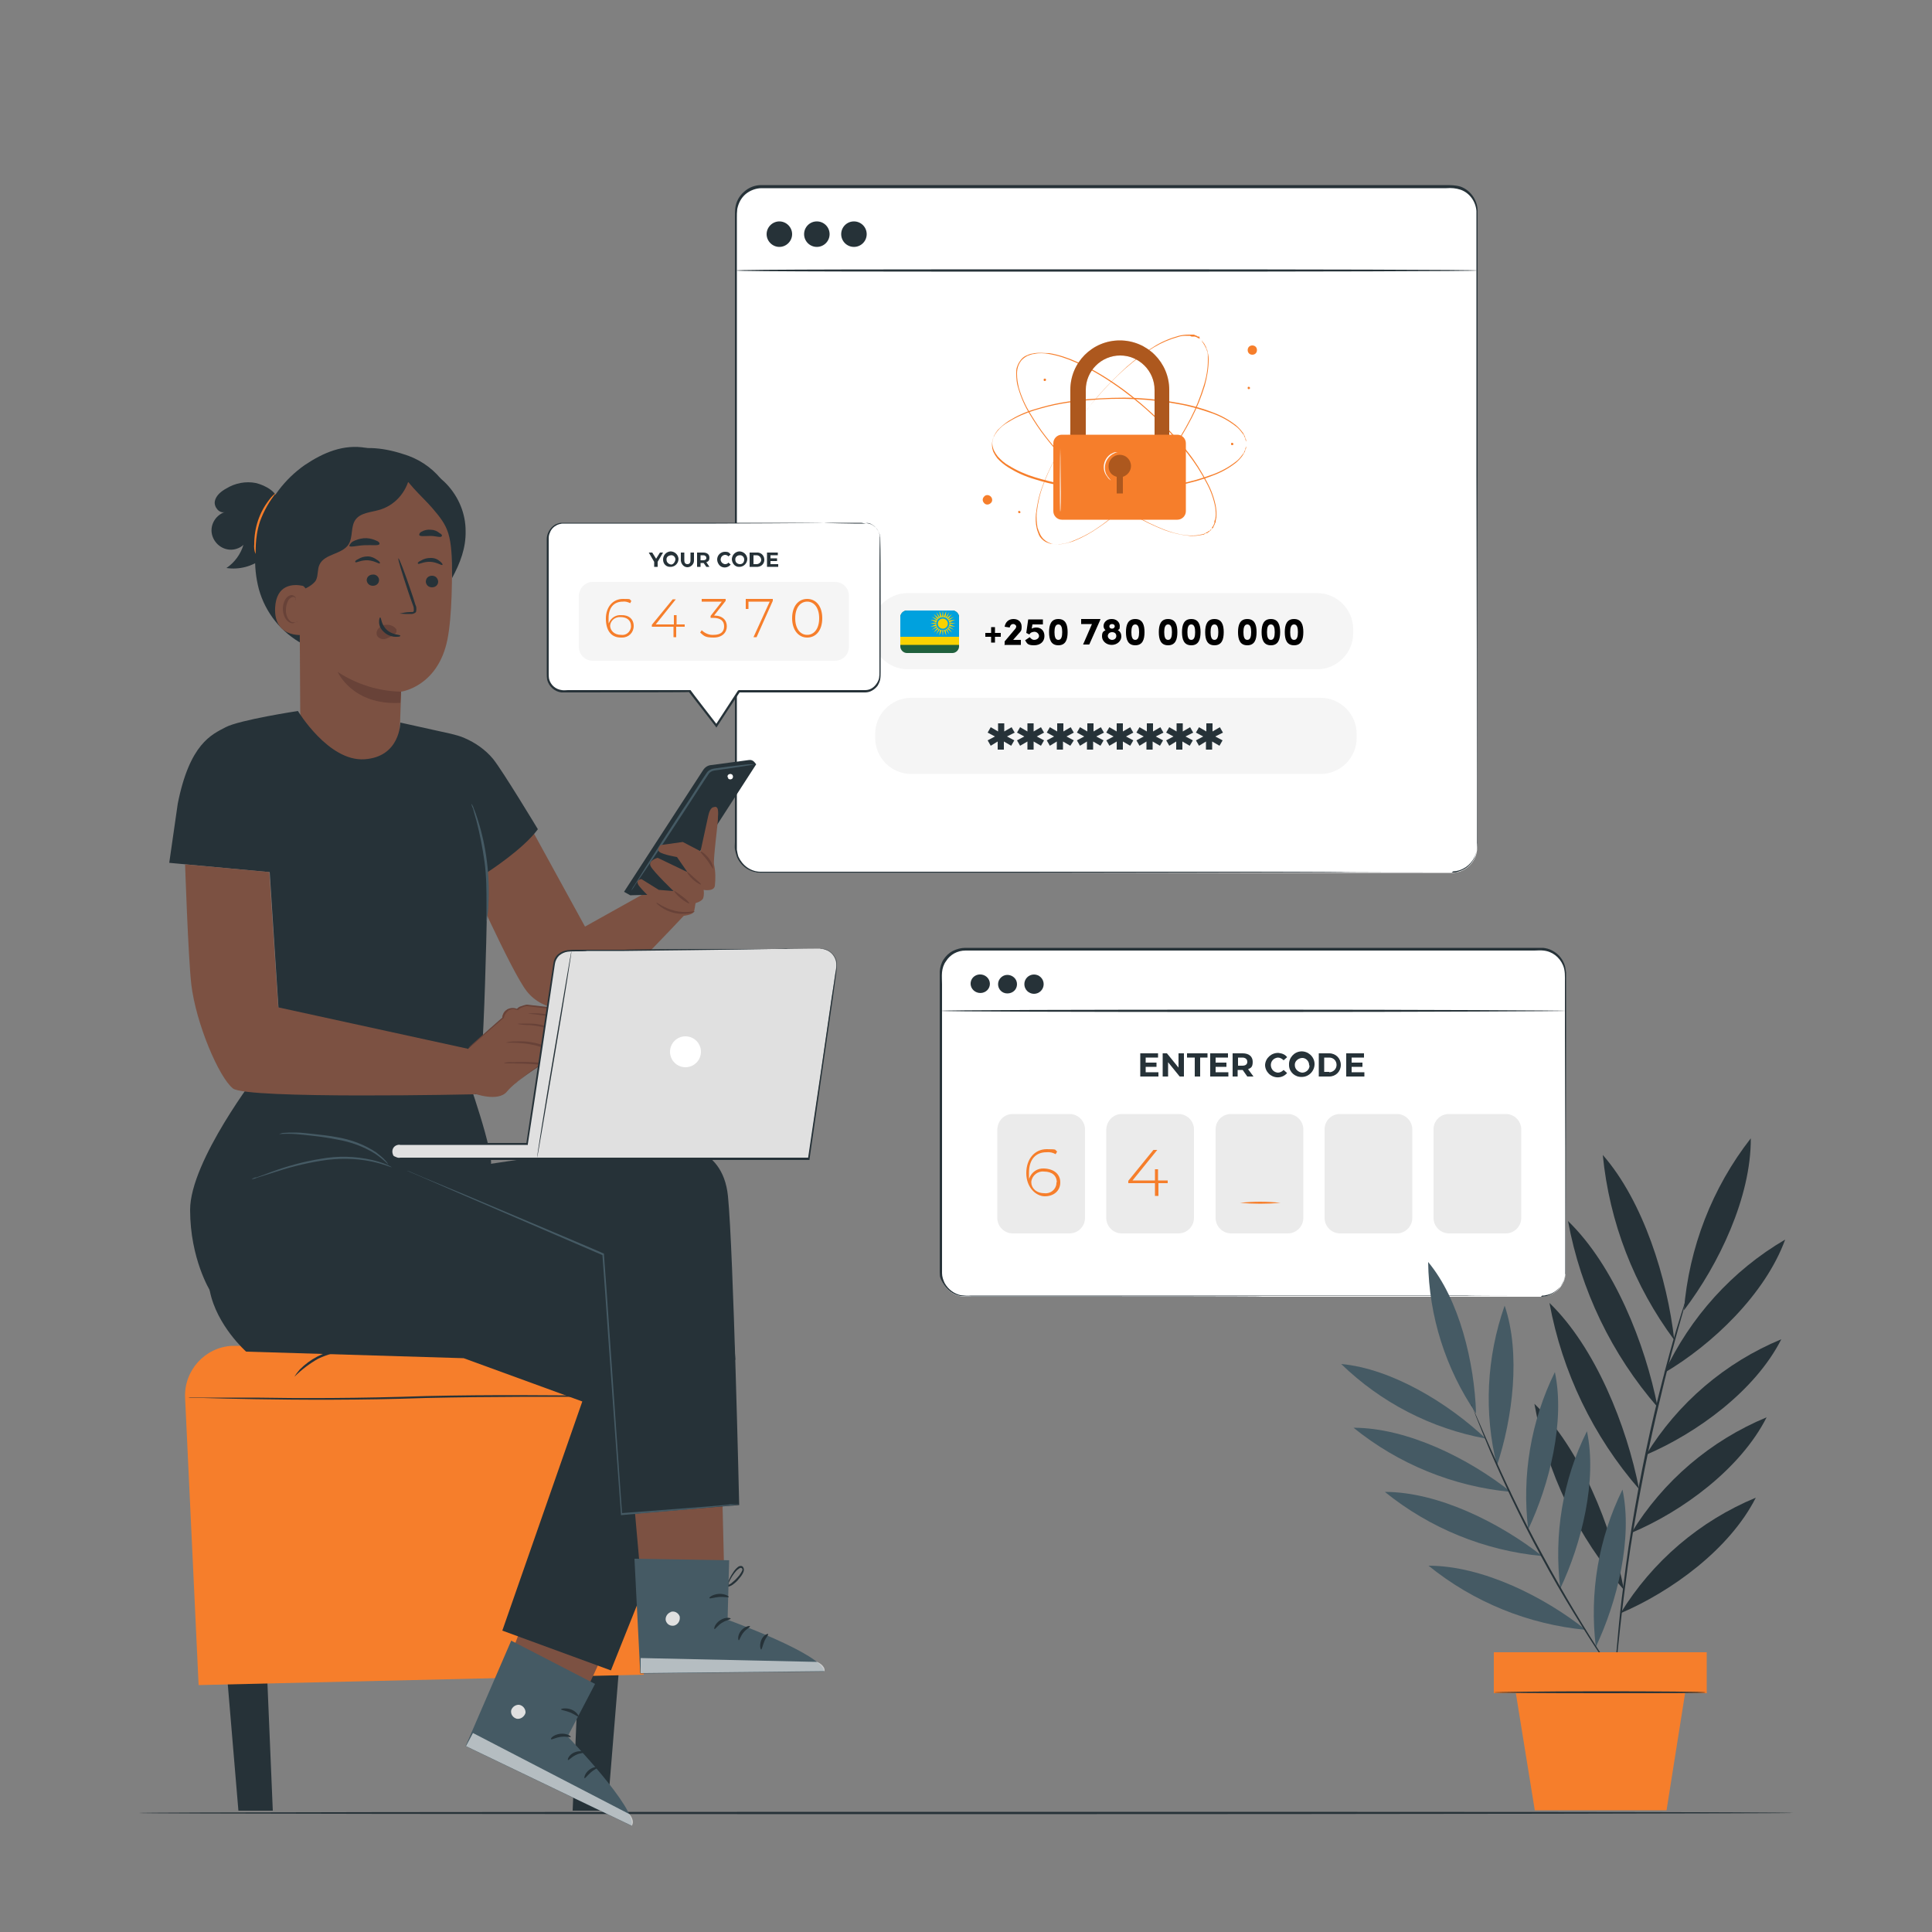 <?xml version="1.0" encoding="UTF-8"?>
<svg id="Layer_1" xmlns="http://www.w3.org/2000/svg" version="1.1" viewBox="0 0 500 500">
  <rect x="0" y="0" width="500" height="500" fill="#808080" stroke="none"/>
  <!-- Generator: Adobe Illustrator 29.1.0, SVG Export Plug-In . SVG Version: 2.1.0 Build 142)  -->
  <defs>
    <style>
      .st0 {
        fill: #e0e0e0;
      }

      .st1 {
        fill: #fad201;
      }

      .st2 {
        fill: #ebebeb;
      }

      .st3 {
        fill: #263238;
      }

      .st4 {
        fill: #7c5142;
      }

      .st5 {
        fill: #fff;
      }

      .st6 {
        fill: #684238;
      }

      .st7 {
        fill: #00a1de;
      }

      .st8 {
        fill: #fafafa;
      }

      .st9 {
        fill: #20603d;
      }

      .st10 {
        opacity: .6;
      }

      .st11 {
        opacity: .3;
      }

      .st12 {
        fill: #f5f5f5;
      }

      .st13 {
        fill: #f67e2b;
      }

      .st14 {
        fill: #455a64;
      }
    </style>
  </defs>
  <g id="freepik--Floor--inject-72">
    <path class="st3" d="M464.1,469.2c0,.1-95.9.3-214.1.3s-214.1-.1-214.1-.3,95.8-.3,214.1-.3,214.1,0,214.1.3Z"/>
  </g>
  <g id="freepik--window-2--inject-72">
    <path class="st5" d="M249.8,245.7h149c3.5,0,6.4,2.9,6.4,6.4v77.1c0,3.5-2.9,6.4-6.4,6.4h-149c-3.5,0-6.4-2.9-6.4-6.4v-77.1c0-3.5,2.8-6.4,6.4-6.4Z"/>
    <path class="st3" d="M398.8,335.6s.4,0,1.2-.1c1.2-.3,2.3-.9,3.2-1.8.6-.6,1.1-1.4,1.5-2.3.2-.5.3-1,.4-1.5v-10c0-12.5,0-30.5-.1-52.8v-12.9c0-1.5.1-3-.5-4.4-.9-2.1-2.8-3.6-5.1-3.8-.7-.1-1.6,0-2.3,0h-147.2c-2.1,0-4,1-5.1,2.8-.6.8-.9,1.8-1,2.8s0,2.1,0,3.1v74.8c0,.9.3,1.8.7,2.6.9,1.6,2.4,2.7,4.1,3.1.9.1,1.8.2,2.7.1h128.3c0,.1,14.3.1,14.3.1h5-72.1c0,.1-36.4.1-36.4.1h-39.1c-.9,0-1.9,0-2.8-.1-1.9-.4-3.5-1.6-4.5-3.4s-.7-1.8-.8-2.8v-77.8c.1-1.1.4-2.2,1-3.1.6-.9,1.4-1.7,2.4-2.2s2.1-.8,3.2-.8h149.6c.8.1,1.6.3,2.3.7,1.4.7,2.5,1.9,3.1,3.4.3.7.4,1.5.5,2.3v15.1c0,22.3-.1,40.3-.1,52.8v10c-.1.5-.2,1.1-.4,1.6-.3.9-.8,1.7-1.5,2.3-.9.9-2,1.5-3.3,1.7-.3.1-.6.1-.9.1l-.3.3Z"/>
    <path class="st3" d="M299.8,277.5v1.1h-4.7v-6h4.6v1.1h-3.2v1.3h2.8v1.1h-2.8v1.4h3.3Z"/>
    <path class="st3" d="M306.4,272.6v6h-1.1l-3-3.7v3.7h-1.4v-6h1.1l3,3.7v-3.7h1.4Z"/>
    <path class="st3" d="M309.1,273.7h-1.9v-1.1h5.3v1.1h-1.9v4.9h-1.4v-4.9h-.1Z"/>
    <path class="st3" d="M317.9,277.5v1.1h-4.7v-6h4.6v1.1h-3.2v1.3h2.8v1.1h-2.8v1.4h3.3Z"/>
    <path class="st3" d="M322.8,278.6l-1.2-1.7h-1.3v1.7h-1.3v-6h2.6c1.6,0,2.6.8,2.6,2.2s-.5,1.6-1.2,1.9l1.4,1.9h-1.6ZM321.5,273.7h-1.1v2.1h1.1c.9,0,1.3-.4,1.3-1s-.4-1.1-1.3-1.1Z"/>
    <path class="st3" d="M327.4,275.6c.1-1.8,1.7-3.2,3.5-3.1.9.1,1.7.4,2.2,1.1l-.9.8c-.4-.4-.9-.7-1.5-.7-1.1.1-1.9,1-1.8,2.1.1,1,.8,1.7,1.8,1.8.6,0,1.1-.3,1.5-.7l.9.8c-1.2,1.4-3.3,1.5-4.7.2-.6-.6-1-1.4-1-2.3Z"/>
    <path class="st3" d="M333.6,275.6c-.1-1.8,1.3-3.4,3.1-3.5,1.8-.1,3.4,1.3,3.5,3.1.1,1.8-1.3,3.4-3.1,3.5h-.2c-1.7.1-3.2-1.2-3.3-2.9v-.2ZM338.8,275.6c0-1-.9-1.9-1.9-1.8s-1.9.9-1.8,1.9c0,1,.9,1.8,1.9,1.9,1,0,1.9-.8,1.9-1.8-.1-.1-.1-.2-.1-.2Z"/>
    <path class="st3" d="M341.3,272.6h2.7c1.7,0,3,1.3,3,3s-1.3,3-3,3h-2.7v-6ZM344,277.5c1,0,1.9-.8,1.9-1.9s-.8-1.9-1.9-1.9h-1.3v3.7h1.3Z"/>
    <path class="st3" d="M353.1,277.5v1.1h-4.7v-6h4.6v1.1h-3.2v1.3h2.8v1.1h-2.8v1.4h3.3Z"/>
    <path class="st2" d="M262.1,288.3h14.7c2.2,0,4,1.8,4,4v22.9c0,2.2-1.8,4-4,4h-14.7c-2.2,0-4-1.8-4-4v-22.9c.1-2.3,1.8-4,4-4Z"/>
    <path class="st2" d="M290.3,288.3h14.7c2.2,0,4,1.8,4,4v22.9c0,2.2-1.8,4-4,4h-14.7c-2.2,0-4-1.8-4-4v-22.9c.1-2.3,1.9-4,4-4Z"/>
    <path class="st2" d="M318.6,288.3h14.7c2.2,0,4,1.8,4,4v22.9c0,2.2-1.8,4-4,4h-14.7c-2.2,0-4-1.8-4-4v-22.9c0-2.3,1.8-4,4-4Z"/>
    <path class="st2" d="M346.8,288.3h14.7c2.2,0,4,1.8,4,4v22.9c0,2.2-1.8,4-4,4h-14.7c-2.2,0-4-1.8-4-4v-22.9c0-2.3,1.8-4,4-4Z"/>
    <path class="st2" d="M375,288.3h14.7c2.2,0,4,1.8,4,4v22.9c0,2.2-1.8,4-4,4h-14.7c-2.2,0-4-1.8-4-4v-22.9c0-2.3,1.8-4,4-4Z"/>
    <path class="st13" d="M274.4,306c0,2.2-1.7,3.6-4,3.6s-4.8-2.3-4.8-6,2.2-6.2,5.3-6.2,1.9.2,2.7.6l-.4.7c-.7-.4-1.5-.6-2.4-.5-2.7,0-4.5,1.8-4.5,5.3s0,1,.1,1.4c.6-1.6,2.1-2.6,3.8-2.5,2.6.1,4.2,1.5,4.2,3.6ZM273.5,306c0-1.7-1.2-2.8-3.3-2.8-1.6-.2-3.1,1-3.3,2.6v.2c0,1.4,1.2,2.8,3.4,2.8,1.6.2,3-1,3.1-2.5,0-.1,0-.2,0-.3Z"/>
    <path class="st13" d="M302.3,306.2h-2.5v3.3h-.9v-3.3h-6.9v-.6l6.5-8h1l-6.4,7.9h5.8v-2.9h.8v2.9h2.5v.7Z"/>
    <path class="st13" d="M331.4,311.3c-3.5.3-7,.3-10.5,0,3.5-.4,7-.4,10.5,0Z"/>
    <ellipse class="st3" cx="253.7" cy="254.7" rx="2.4" ry="2.5" transform="translate(-38.3 464.3) rotate(-80.8)"/>
    <path class="st3" d="M263.2,254.7c0,1.4-1.1,2.4-2.5,2.4s-2.4-1.1-2.4-2.4,1.1-2.4,2.4-2.4,2.5,1,2.5,2.4h0Z"/>
    <circle class="st3" cx="267.6" cy="254.7" r="2.5"/>
    <path class="st3" d="M405.4,261.6c0,.1-36.2.3-80.9.3s-80.9-.1-80.9-.3,36.2-.3,80.9-.3,80.9.2,80.9.3Z"/>
  </g>
  <g id="freepik--window-1--inject-72">
    <path class="st5" d="M197.1,48.3h178.6c3.6,0,6.6,2.9,6.6,6.6v164.4c0,3.6-2.9,6.6-6.6,6.6h-178.6c-3.6,0-6.6-2.9-6.6-6.6V54.9c0-3.7,2.9-6.6,6.6-6.6Z"/>
    <path class="st3" d="M375.7,225.8h.5c.5,0,.9-.1,1.4-.3,1.8-.5,3.2-1.8,4-3.5.5-1.2.8-2.6.6-3.9v-17.1c0-18.4,0-45-.1-77.9V54.6c-.2-2.5-1.8-4.7-4.1-5.5-1.2-.4-2.4-.5-3.7-.4h-177.2c-1.5,0-3,.6-4.1,1.5-1.2,1-1.9,2.4-2.2,3.9-.1.8-.1,1.5-.1,2.3v163.5c.1.6.2,1.2.4,1.8.5,1.1,1.3,2.1,2.3,2.8s2.2,1.1,3.4,1.1h150.2c0,.1,21.2.1,21.2.1h7.4-28.6c0,.1-77.9.2-77.9.2h-72.3c-2.7-.1-5.1-1.7-6.1-4.2-.2-.6-.4-1.3-.5-1.9-.1-.7,0-1.3,0-1.9V56.2c0-.8,0-1.6.1-2.4.2-1.6,1-3.1,2.3-4.2,1.2-1.1,2.8-1.7,4.4-1.7h177.1c1.3,0,2.6,0,3.9.4,2.5.9,4.2,3.3,4.4,5.9v68.6c0,32.9-.1,59.5-.1,77.9v17.1c.1,1.4-.1,2.7-.7,4-1,2.1-3.1,3.6-5.5,3.7l-.4.3Z"/>
    <path class="st3" d="M205,60.6c0,1.8-1.5,3.3-3.3,3.3s-3.3-1.5-3.3-3.3,1.5-3.3,3.3-3.3h0c1.8,0,3.3,1.5,3.3,3.3h0Z"/>
    <circle class="st3" cx="211.4" cy="60.6" r="3.3"/>
    <circle class="st3" cx="221" cy="60.6" r="3.3"/>
    <path class="st3" d="M382.3,70c0,.2-42.9.3-95.9.3s-95.9,0-95.9-.3,42.9-.3,95.9-.3,95.9.1,95.9.3Z"/>
    <path class="st13" d="M313.5,136.9s.1-.1.2-.3v-.2c.1,0,.2-.2.2-.2.1-.2.2-.4.3-.6,0-.1.1-.2.1-.4v-.4c.1-.2.2-.3.2-.5s.1-.3.1-.5c.1-.8,0-1.7-.1-2.5-.4-2.2-1.2-4.4-2.3-6.4-1.4-2.7-3-5.2-4.9-7.6-2.2-2.9-4.7-5.7-7.3-8.2-3-3-6.2-5.7-9.6-8.2-1.8-1.3-3.7-2.6-5.7-3.8-2-1.2-4.1-2.3-6.3-3.3-2.2-1-4.6-1.8-7-2.2-1.2-.2-2.5-.3-3.7,0-.6,0-1.2.3-1.8.5-.6.3-1.1.7-1.5,1.1-.4.5-.7,1-.9,1.6-.2.6-.3,1.2-.3,1.9,0,1.3.2,2.5.5,3.7.7,2.4,1.7,4.6,3,6.7,1.2,2,2.5,4,4,5.9,1.4,1.8,2.9,3.6,4.4,5.2,2.9,3.1,6,6,9.2,8.6,2.8,2.3,5.9,4.4,9,6.3,2.6,1.6,5.3,2.9,8.1,4,2.1.8,4.4,1.4,6.6,1.5.8,0,1.7,0,2.5-.2.2,0,.3-.1.5-.1s.3-.1.5-.1l.4-.2.4-.2c.2-.1.4-.2.5-.4h.2c0-.1.2-.2.2-.2.2-.2.3-.3.3-.2l-.2.3h-.2c0,.1-.2.3-.2.3-.2.1-.4.3-.5.4h-.4c0,.1-.4.3-.4.3-.1.1-.3.1-.5.1-.2.1-.3.1-.5.1-.8.2-1.7.2-2.5.2-2.3-.2-4.5-.7-6.7-1.5-2.8-1.1-5.6-2.4-8.2-4-3.1-1.9-6.2-4-9-6.3-3.3-2.6-6.4-5.5-9.3-8.6-1.5-1.6-3-3.4-4.4-5.2-1.5-1.9-2.8-3.9-4-5.9-1.3-2.1-2.3-4.4-3-6.8-.4-1.2-.5-2.5-.5-3.8s.1-1.3.3-1.9c.2-.6.6-1.2,1-1.7s1-.9,1.6-1.1c.6-.3,1.2-.4,1.9-.5,1.3-.2,2.5,0,3.8,0,2.4.4,4.8,1.2,7,2.2s4.3,2.1,6.3,3.3c2,1.2,3.9,2.5,5.7,3.8,3.4,2.5,6.6,5.3,9.6,8.2,2.6,2.6,5.1,5.3,7.3,8.2,1.9,2.4,3.5,5,4.9,7.7,1.1,2,1.9,4.2,2.3,6.5.1.8.2,1.7.1,2.5,0,.2,0,.3-.1.5,0,.2,0,.3-.1.5v.4c-.1.1-.2.2-.2.4-.1.2-.2.4-.3.6,0,.1-.1.2-.1.2v.2c-.1,0-.5.3-.5.3Z"/>
    <path class="st13" d="M322.5,114.9v-.9c0-.2-.1-.4-.2-.6,0,0-.1-.2-.1-.4l-.2-.4c-.1,0-.1-.3-.2-.4-.1-.2-.2-.3-.3-.4-.5-.7-1.1-1.3-1.7-1.8-1.8-1.4-3.8-2.5-6-3.3-2.8-1.1-5.8-1.9-8.7-2.4-3.6-.7-7.3-1.1-11-1.3-4.2-.2-8.4,0-12.6.3-2.2.2-4.5.5-6.8.9s-4.6,1-6.9,1.7c-2.4.7-4.6,1.7-6.7,3-1.1.7-2,1.5-2.9,2.4-.4.5-.7,1-1,1.6-.2.6-.4,1.2-.4,1.8s.2,1.3.4,1.8c.3.6.6,1.1,1,1.6.8.9,1.8,1.8,2.9,2.4,2.1,1.3,4.4,2.3,6.7,3,2.3.7,4.6,1.3,6.9,1.7,2.3.4,4.5.7,6.8.9,4.2.4,8.4.5,12.6.3,3.7,0,7.4-.5,11-1.2,3-.5,5.9-1.4,8.7-2.4,2.2-.8,4.2-1.9,6-3.3.7-.5,1.2-1.1,1.7-1.8.1,0,.2-.3.3-.4.1,0,.2-.3.2-.4l.2-.4c0,0,.1-.2.1-.4.1-.2.1-.4.2-.6v-.6.9c0,.2-.1.4-.2.6,0,0-.1.2-.1.4l-.2.4c-.1,0-.2.3-.2.4-.1,0-.2.3-.3.4-.5.7-1.1,1.3-1.7,1.8-1.8,1.4-3.8,2.5-6,3.3-2.8,1.1-5.8,1.9-8.8,2.5-3.6.7-7.3,1.1-11,1.3-4.2.2-8.4,0-12.6-.3-2.2-.2-4.5-.5-6.8-.9s-4.7-1-6.9-1.7c-2.4-.7-4.6-1.7-6.7-3-1.1-.7-2.1-1.5-2.9-2.4-.4-.5-.7-1-1-1.6-.5-1.2-.5-2.6,0-3.8.3-.6.6-1.1,1-1.6.8-1,1.8-1.8,2.9-2.4,2.1-1.3,4.4-2.3,6.7-3,2.3-.7,4.6-1.3,6.9-1.7,2.3-.4,4.6-.7,6.8-.9,4.2-.4,8.4-.5,12.6-.3,3.7.2,7.4.6,11,1.3,3,.5,5.9,1.4,8.8,2.4,2.2.8,4.2,1.9,6,3.3.7.5,1.2,1.1,1.7,1.8.1,0,.2.3.3.4.1,0,.2.3.2.4l.2.4c0,0,.1.3.1.4.1.2.1.4.2.6v.6Z"/>
    <path class="st13" d="M310.5,87.7l-.3-.2h-.2l-.2-.2c-.2,0-.4-.2-.6-.2s-.2,0-.4,0h-.4c-.2,0-.3-.2-.5-.2h-.5c-.8,0-1.7,0-2.5.3-2.2.6-4.3,1.5-6.3,2.7-2.6,1.6-5,3.4-7.3,5.4-2.7,2.4-5.3,5.1-7.7,7.9-2.7,3.2-5.3,6.6-7.5,10.2-1.2,1.9-2.3,3.9-3.4,5.9-1.1,2.1-2.1,4.3-2.9,6.5-.9,2.3-1.4,4.7-1.7,7.2-.1,1.2-.1,2.5.2,3.7.1.6.4,1.2.6,1.8.3.6.7,1,1.2,1.4s1.1.6,1.7.8c.6.1,1.2.2,1.9.2,1.3-.1,2.5-.3,3.7-.8,2.3-.9,4.5-2,6.5-3.4,2-1.3,3.8-2.8,5.6-4.4,1.7-1.6,3.4-3.1,4.9-4.8,2.9-3.1,5.5-6.4,8-9.8,2.1-3,4-6.1,5.7-9.4,1.4-2.7,2.5-5.5,3.4-8.4.7-2.2,1.1-4.5,1.1-6.8s-.1-1.7-.3-2.5c0-.2-.1-.3-.2-.5s-.1-.3-.2-.4l-.2-.4c-.1,0-.1-.2-.2-.3-.1-.2-.2-.4-.4-.5v-.4c-.1,0-.3,0-.3,0l-.3-.2.3.2h.2q.1.2.2.3c.2.2.3.3.4.5.1,0,.1.2.2.3l.2.4c.1,0,.1.3.2.4,0,.2.1.3.2.5.2.8.4,1.6.4,2.5,0,2.3-.4,4.6-1,6.8-.9,2.9-2,5.7-3.4,8.4-1.7,3.3-3.6,6.4-5.7,9.4-2.4,3.5-5.1,6.7-8,9.8-1.5,1.6-3.1,3.2-4.9,4.8s-3.6,3.1-5.6,4.4c-2,1.4-4.2,2.6-6.5,3.5-1.2.4-2.4.7-3.7.8-.6,0-1.3,0-1.9-.2s-1.2-.5-1.7-.9-.9-.9-1.2-1.5c-.3-.6-.5-1.2-.7-1.8-.2-1.2-.3-2.5-.2-3.8.3-2.5.8-4.9,1.7-7.2.8-2.2,1.8-4.4,2.9-6.5s2.2-4.1,3.4-5.9c2.3-3.6,4.8-6.9,7.5-10.2,2.4-2.8,5-5.4,7.7-7.9,2.3-2,4.7-3.8,7.3-5.4,1.9-1.2,4.1-2.1,6.3-2.7.8-.2,1.7-.3,2.5-.3h.5c.2,0,.3,0,.5,0h.4c0,0,.4.2.4.2.2,0,.4.2.6.3.1,0,.2,0,.2,0h.2c0,0,.1.6.1.6Z"/>
    <path class="st13" d="M256.4,128.5c.5.5.5,1.3,0,1.7-.5.5-1.3.5-1.7,0-.5-.5-.5-1.2,0-1.7.4-.5,1.2-.5,1.7,0q-.1,0,0,0Z"/>
    <path class="st13" d="M325.3,90.6c0,.7-.5,1.2-1.2,1.2s-1.2-.5-1.2-1.2.5-1.2,1.2-1.2h0c.7,0,1.2.5,1.2,1.2h0Z"/>
    <path class="st13" d="M264.1,132.5c0,.2-.1.3-.3.3s-.3-.1-.3-.3.1-.3.3-.3h0c0,0,.3.2.3.3Z"/>
    <path class="st13" d="M270.7,98.3c0,.2-.1.3-.3.3s-.3,0-.3-.3.1-.3.3-.3h0c.2,0,.3,0,.3.3Z"/>
    <path class="st13" d="M319.2,114.9c0,.2-.1.3-.3.3s-.3,0-.3-.3.1-.3.3-.3.3.2.3.3h0Z"/>
    <path class="st13" d="M323.5,100.4c0,.2-.1.3-.3.3s-.3,0-.3-.3.1-.3.3-.3.3.2.3.3Z"/>
    <path class="st13" d="M302.6,121.8h-3.8v-20.9c0-4.9-4-8.9-8.9-8.9s-8.9,4-8.9,8.9h0v20.9h-4v-20.9c0-7.1,5.7-12.8,12.8-12.8s12.8,5.7,12.8,12.8v20.9Z"/>
    <g class="st11">
      <path d="M302.6,121.8h-3.8v-20.9c0-4.9-4-8.9-8.9-8.9s-8.9,4-8.9,8.9h0v20.9h-4v-20.9c0-7.1,5.7-12.8,12.8-12.8s12.8,5.7,12.8,12.8v20.9Z"/>
    </g>
    <path class="st13" d="M274.8,112.5h29.9c1.2,0,2.2,1,2.2,2.2v17.6c0,1.2-1,2.2-2.2,2.2h-29.9c-1.2,0-2.2-1-2.2-2.2v-17.6c0-1.2,1-2.2,2.2-2.2Z"/>
    <g class="st11">
      <path d="M292.7,120.6c0-1.6-1.3-2.9-2.9-2.9s-2.9,1.3-2.9,2.9.8,2.4,2.1,2.8v4.3h1.6v-4.3c1.2-.4,2.1-1.5,2.1-2.8Z"/>
    </g>
    <path class="st8" d="M274.4,132.4c-.1,0-.1-3.7-.1-8.2s.1-8.2.1-8.2c0,0,.1,3.7.1,8.2.1,4.6,0,8.2-.1,8.2Z"/>
    <path class="st8" d="M287.5,124.3s-.1,0-.3-.2c-.3-.2-.5-.5-.7-.8-1.4-1.7-1-4.3.7-5.6.2-.2.5-.3.7-.4.3-.2.7-.3,1-.3h.4c-.4,0-.9.3-1.3.5-1.9,1.1-2.6,3.5-1.6,5.4.1,0,.1.2.2.3.3.4.6.8.9,1.1Z"/>
    <path class="st12" d="M234.9,153.5h106c5.1,0,9.3,4.2,9.3,9.3v1.1c0,5.1-4.2,9.3-9.3,9.3h-106c-5.1,0-9.3-4.2-9.3-9.3v-1.1c0-5.2,4.2-9.3,9.3-9.3Z"/>
    <path class="st12" d="M235.8,180.6h106c5.1,0,9.3,4.2,9.3,9.3v1.1c0,5.1-4.2,9.3-9.3,9.3h-106c-5.1,0-9.3-4.2-9.3-9.3v-1.1c0-5.1,4.2-9.3,9.3-9.3Z"/>
    <path class="st3" d="M260.6,190.6l1.9,1-.8,1.4-1.9-1.1v2.1h-1.6v-2.1l-1.8,1.1-.8-1.4,1.9-1-1.9-1,.8-1.4,1.9,1.1v-2.1h1.6v2.1l1.9-1.1.8,1.4-2,1Z"/>
    <path class="st3" d="M268.3,190.6l1.9,1-.8,1.4-1.9-1.1v2.1h-1.6v-2.1l-1.9,1.1-.8-1.4,1.9-1-1.9-1,.8-1.4,1.9,1.1v-2.1h1.6v2.1l1.9-1.1.8,1.4-1.9,1Z"/>
    <path class="st3" d="M276,190.6l1.9,1-.9,1.4-1.9-1.1v2.1h-1.6v-2.1l-1.8,1.1-.8-1.4,1.9-1-1.9-1,.8-1.4,1.9,1.1v-2.1h1.6v2.1l1.9-1.1.8,1.4-1.9,1Z"/>
    <path class="st3" d="M283.7,190.6l1.9,1-.8,1.4-1.9-1.1v2.1h-1.6v-2.1l-1.8,1.1-.8-1.4,1.9-1-1.9-1,.8-1.4,1.9,1.1v-2.1h1.6v2.1l1.9-1.1.8,1.4-2,1Z"/>
    <path class="st3" d="M291.4,190.6l1.9,1-.8,1.4-1.9-1.1v2.1h-1.6v-2.1l-1.9,1.1-.8-1.4,1.9-1-1.9-1,.8-1.4,1.9,1.1v-2.1h1.6v2.1l1.9-1.1.8,1.4-1.9,1Z"/>
    <path class="st3" d="M299.1,190.6l1.9,1-.8,1.4-1.9-1.1v2.1h-1.6v-2.1l-1.8,1.1-.8-1.4,1.9-1-1.9-1,.8-1.4,1.9,1.1v-2.1h1.6v2.1l1.9-1.1.8,1.4-2,1Z"/>
    <path class="st3" d="M306.8,190.6l1.9,1-.8,1.4-1.9-1.1v2.1h-1.6v-2.1l-1.8,1.1-.8-1.4,1.9-1-1.9-1,.8-1.4,1.9,1.1v-2.1h1.6v2.1l1.9-1.1.8,1.4-2,1Z"/>
    <path class="st3" d="M314.5,190.6l1.9,1-.8,1.4-1.9-1.1v2.1h-1.6v-2.1l-1.8,1.1-.8-1.4,1.9-1-1.9-1,.8-1.4,1.9,1.1v-2.1h1.6v2.1l1.9-1.1.8,1.4-2,1Z"/>
  </g>
  <g id="freepik--Message--inject-72">
    <path class="st5" d="M223.7,135.4h-77.9c-2.2,0-4.1,1.8-4.1,4h0v35.5c0,2.2,1.7,4,3.9,4.1h32.8l6.9,8.9,5.8-8.9h32.5c2.2,0,4.1-1.8,4.1-4.1h0v-35.5c.1-2.2-1.8-4-4-4Z"/>
    <path class="st3" d="M223.7,135.4h.4c.4,0,.8.1,1.1.2.6.2,1.1.6,1.5,1,.6.7,1,1.5,1.1,2.4.1,3.9.1,9.5.1,16.6v18.4c0,.6,0,1.2-.1,1.8s-.4,1.2-.7,1.7c-.8,1-1.9,1.7-3.2,1.7h-32.7.2c-1.8,2.7-3.8,5.7-5.8,8.8l-.2.3-.2-.3-6.9-8.9h.2c0,.1-31.5.1-31.5.1h-1.7c-1.8-.2-3.3-1.6-3.7-3.3-.1-.6-.1-1.1-.1-1.7v-34.7c0-.5.1-1,.3-1.5.4-1,1.1-1.8,2-2.3.5-.2,1-.4,1.5-.4h68c0,.1,7.6.2,7.6.2h2.8c0-.1-.8-.2-.8-.2h-9.6c0,.1-28,.2-28,.2h-39.9c-.5.1-.9.2-1.3.4-.8.4-1.5,1.1-1.8,2-.2.4-.3.9-.3,1.4v34.8c0,.5,0,1.1.1,1.6.4,1.6,1.7,2.7,3.3,2.9.5.1,1.1,0,1.6,0h31.7c0,.1,6.9,9,6.9,9h-.4l5.8-8.9h.1c0-.1.1-.1.1-.1h32.7c1.2,0,2.2-.6,2.9-1.6.3-.4.6-1,.7-1.5.1-.6.1-1.1.1-1.7v-18.4c0-7.1,0-12.7.1-16.6-.1-.8-.4-1.6-1-2.2-.4-.5-.9-.8-1.5-1.1-.5-.2-1-.2-1.5,0Z"/>
    <path class="st3" d="M170.2,145.4v1.3h-.9v-1.3l-1.4-2.4h.9l1,1.6,1-1.6h.8l-1.4,2.4Z"/>
    <path class="st3" d="M171.6,144.8c0-1.1.8-2,1.9-2.1,1.1,0,2,.8,2.1,1.9,0,1.1-.8,2-1.9,2.1h-.1c-1.1.1-2-.7-2-1.9q0,0,0,0ZM174.8,144.8c0-.6-.5-1.2-1.2-1.1s-1.2.5-1.1,1.2c0,.6.5,1.1,1.2,1.2.5,0,1-.6,1.1-1.3q0,0,0,0Z"/>
    <path class="st3" d="M176.2,145.1v-2.1h.9v2c0,.7.3,1,.8,1s.8-.3.8-1v-2h.9v2.1c0,.9-.8,1.7-1.7,1.7s-1.6-.8-1.7-1.7h0Z"/>
    <path class="st3" d="M182.8,146.7l-.7-1h-.8v1h-.9v-3.7h1.6c1,0,1.6.5,1.6,1.3s-.3,1-.8,1.2l.8,1.2h-.8ZM182,143.7h-.7v1.3h.7c.5,0,.8-.2.8-.6s-.3-.7-.8-.7h0Z"/>
    <path class="st3" d="M185.6,144.8c0-1.1.9-2,2-2s1.1.3,1.5.7l-.6.5c-.2-.3-.6-.4-.9-.4-.7.1-1.1.6-1.1,1.3.1.6.5,1,1.1,1.1.4,0,.7-.1.9-.4l.6.5c-.7.9-2,1-2.8.3-.4-.4-.7-1-.7-1.6Z"/>
    <path class="st3" d="M189.4,144.8c0-1.1.8-2,1.9-2.1,1.1,0,2,.8,2.1,1.9,0,1.1-.8,2-1.9,2.1h-.1c-1,.1-1.9-.7-2-1.9q0,0,0,0ZM192.6,144.8c0-.6-.5-1.2-1.2-1.1-.6,0-1.2.5-1.1,1.2,0,.6.5,1.1,1.2,1.1s1.1-.5,1.1-1.2q0,0,0,0h0Z"/>
    <path class="st3" d="M194.1,143h1.7c1-.1,1.9.6,2,1.7.1,1-.6,1.9-1.7,2h-2.1v-3.7h0ZM195.8,146c.6,0,1.2-.5,1.2-1.1s-.5-1.2-1.2-1.2h-.8v2.3h.8Z"/>
    <path class="st3" d="M201.4,146v.7h-2.9v-3.7h2.8v.7h-1.9v.8h1.7v.7h-1.7v.8h2Z"/>
    <path class="st12" d="M153.4,150.6h62.7c2,0,3.6,1.6,3.6,3.6v13.2c0,2-1.6,3.6-3.6,3.6h-62.7c-2,0-3.6-1.6-3.6-3.6v-13.2c.1-2,1.6-3.6,3.6-3.6Z"/>
    <path class="st13" d="M164,162c0,1.7-1.3,3-3,3h-.3c-2.6,0-3.9-1.9-3.9-4.9s1.8-5.1,4.4-5.1,1.5.1,2.2.5l-.3.6c-.6-.3-1.3-.5-1.9-.4-2.2,0-3.7,1.4-3.7,4.3s0,.8.1,1.2c.5-1.3,1.8-2.1,3.1-2,2-.1,3.3,1,3.3,2.8ZM163.3,162c0-1.4-1-2.3-2.7-2.3-1.4-.1-2.6.9-2.7,2.2h0c0,1.2,1,2.4,2.8,2.4,1.3.2,2.4-.7,2.6-2,0-.1,0-.2,0-.3h0Z"/>
    <path class="st13" d="M177.1,162.2h-2.1v2.7h-.7v-2.7h-5.6v-.5l5.4-6.6h.8l-5.2,6.5h4.7v-2.4h.7v2.4h2.1v.6h0Z"/>
    <path class="st13" d="M188.1,162.1c0,1.6-1.2,2.9-3.4,2.9s-2.5-.4-3.5-1.3l.4-.6c.8.8,2,1.3,3.1,1.2,1.8,0,2.7-.8,2.7-2.2s-.9-2.2-2.9-2.2h-.6v-.5l2.9-3.7h-5.2v-.7h6.2v.5l-3,3.8c2.2,0,3.3,1.2,3.3,2.8Z"/>
    <path class="st13" d="M200,155v.5l-4.2,9.4h-.8l4.2-9.2h-5.5v1.9h-.7v-2.6h7Z"/>
    <path class="st13" d="M205,160c0-3.1,1.6-5,3.9-5s3.9,1.9,3.9,5-1.6,5-3.9,5-3.9-2-3.9-5ZM212,160c0-2.7-1.3-4.3-3.1-4.3s-3.1,1.6-3.1,4.3,1.3,4.3,3.1,4.3,3.1-1.6,3.1-4.3Z"/>
  </g>
  <g id="freepik--Plant--inject-72">
    <path class="st3" d="M419.4,417.5c13.1-5.6,28.2-16.5,35-29.9-14.5,6-26.8,16.5-35,29.9"/>
    <path class="st3" d="M422.2,396.7c13.1-5.5,28.2-16.5,35-29.9-14.5,6-26.8,16.5-35,29.9"/>
    <path class="st3" d="M426,376.5c13.1-5.6,28.2-16.5,35-29.9-14.5,6-26.8,16.5-35,29.9"/>
    <path class="st3" d="M430.7,355.3c12.4-7.3,26.1-20.3,31.3-34.5-13.7,8-24.6,20.1-31.3,34.5"/>
    <path class="st3" d="M435.8,339.1c9-11.8,17.4-29.3,17.3-44.5-10,12.8-16,28.3-17.3,44.5"/>
    <path class="st3" d="M433.3,346.8c-1.8-15.9-8-35.9-18.5-47.9,1.7,17.4,8.1,33.9,18.5,47.9"/>
    <path class="st3" d="M429,364.2c-3.2-16.4-11.3-36.7-23.2-48.2,3.3,17.9,11.3,34.5,23.2,48.2"/>
    <path class="st3" d="M424.2,385.4c-3.2-16.4-11.3-36.7-23.2-48.2,3.3,17.9,11.3,34.5,23.2,48.2"/>
    <path class="st3" d="M420.3,411.5c-3.2-16.4-11.3-36.7-23.2-48.2,3.2,17.9,11.2,34.5,23.2,48.2"/>
    <path class="st3" d="M436.4,336c0,.1-.1.2-.1.2-.1.2-.1.4-.2.7-.2.7-.5,1.6-.9,2.8-.8,2.5-1.9,6.1-3.1,10.5s-2.6,9.8-4,15.7-2.8,12.5-4.1,19.5-2.4,13.6-3.2,19.7-1.5,11.5-1.9,16.1-.8,8.3-.9,10.9c-.1,1.3-.1,2.2-.2,3v1.1-.3c0-.2,0-.5.1-.8.1-.7.2-1.7.3-3,.2-2.6.6-6.3,1.1-10.9s1.2-10.1,2-16.1,2-12.7,3.3-19.6,2.7-13.5,4.1-19.5,2.7-11.3,3.9-15.8,2.2-8.1,2.9-10.5l.8-2.9c.1-.3.1-.5.2-.8,0,.2,0,0,0,0Z"/>
    <path class="st14" d="M413,426.2c5.5-11.6,9.6-28,6.9-40.7-6.2,12.6-8.6,26.7-6.9,40.7"/>
    <path class="st14" d="M403.8,411.1c5.5-11.6,9.6-28,6.9-40.7-6.3,12.6-8.6,26.8-6.9,40.7"/>
    <path class="st14" d="M395.5,395.8c5.5-11.6,9.6-28,6.9-40.7-6.2,12.6-8.6,26.8-6.9,40.7"/>
    <path class="st14" d="M387.4,379.3c4.1-12.3,6.2-29.1,2-41.4-4.7,13.4-5.4,27.7-2,41.4"/>
    <path class="st14" d="M382,365.8c-.4-13.1-4.3-29.5-12.4-39.2.2,14,4.5,27.6,12.4,39.2"/>
    <path class="st14" d="M384.5,372.3c-9.6-9.1-24.3-18.1-37.4-19.3,10.3,10,23.3,16.7,37.4,19.3"/>
    <path class="st14" d="M391,386.1c-10.8-8.6-26.8-16.6-40.7-16.6,11.6,9.4,25.8,15.2,40.7,16.6"/>
    <path class="st14" d="M399.1,402.7c-10.8-8.5-26.8-16.6-40.7-16.6,11.6,9.4,25.8,15.2,40.7,16.6"/>
    <path class="st14" d="M410.4,421.8c-10.8-8.6-26.8-16.6-40.7-16.6,11.6,9.4,25.8,15.2,40.7,16.6"/>
    <path class="st3" d="M380.8,363.4s0,.1.1.2l.2.6.9,2.4c.8,2,2,5,3.5,8.6,3.1,7.2,7.6,17,13.3,27.5,2.8,5.2,5.7,10.2,8.4,14.6s5.2,8.4,7.4,11.6,4,5.9,5.2,7.6l1.5,2,.4.5c.1.1.1.2.1.2,0-.1-.1-.1-.1-.2l-.4-.5c-.4-.5-.8-1.2-1.4-2.1-1.2-1.8-3-4.5-5.1-7.7s-4.6-7.2-7.3-11.7-5.5-9.4-8.3-14.6c-5.7-10.4-10.2-20.2-13.4-27.4-1.6-3.6-2.8-6.5-3.7-8.5l-1-2.3-.3-.6q0-.1,0-.2Z"/>
    <polygon class="st13" points="386.6 427.6 441.7 427.6 441.7 438.2 436.1 438.2 431.3 468.5 397.2 468.5 392.3 438.2 386.6 438.2 386.6 427.6"/>
    <path class="st3" d="M386.6,438c0-.1,12.3-.3,27.4-.3s27.4.1,27.4.3-12.2.2-27.4.2-27.4-.1-27.4-.2Z"/>
  </g>
  <g id="freepik--Character--inject-72">
    <polygon class="st3" points="70.6 468.6 61.7 468.6 58.3 428.2 68.9 428.2 70.6 468.6"/>
    <polygon class="st3" points="148.2 468.6 157.2 468.6 160.5 428.2 149.9 428.2 148.2 468.6"/>
    <path class="st13" d="M166.6,433.4l-115.2,2.7-3.5-74.4c-.3-7,5.1-13,12.1-13.4h98.8c7.1,0,12.8,5.7,12.8,12.8v.9l-5,71.4Z"/>
    <path class="st3" d="M172.5,361.4h-4.8c0,.1-13.4.1-13.4.1-11.3,0-26.9-.1-44.1.3-17.2.6-32.8.5-44.1.3-5.6-.1-10.2-.2-13.4-.3h-3.6c0-.1-.9-.1-.9-.1h-.3,18.2c11.3.2,26.9.2,44.1-.4,17.2-.4,32.8-.2,44.1-.1h13.4c0,.1,3.6.1,3.6.1h1.2Z"/>
    <path class="st3" d="M89.9,349.4c-2.6.4-5.1,1.1-7.5,2.2-2.3,1.3-4.4,2.9-6.2,4.7.4-.7.9-1.3,1.4-1.9,2.7-2.7,6.1-4.5,9.9-5.1.8,0,1.6,0,2.4,0Z"/>
    <path class="st4" d="M137.3,214.1l14.1,25.7,20.6-11.5,10,3.3s-25.2,27.4-29.4,28.8-11.9,1.7-16.3-3.9c-4-5.1-15.8-31.7-15.8-31.7l16.8-10.7Z"/>
    <path class="st3" d="M195.3,197.3c-.4-.5-.9-.7-1.5-.6l-9.8,1.3c-.9.1-1.6.6-2.1,1.4l-20.4,31.4,1.6.9,10.9-.3,21.7-33.6-.4-.5Z"/>
    <path class="st5" d="M188.4,201.4c.2.3.6.4,1,.2.3-.2.4-.6.2-1-.2-.3-.6-.4-1-.2-.1,0-.1.1-.1.1-.3.2-.3.6,0,.9Z"/>
    <path class="st14" d="M195.6,197.7c-.6.2-1.3.3-1.9.4l-5.2.8-3.6.5c-.6.1-1.2.4-1.5.9l-1.2,1.8c-1.6,2.5-3.4,5.2-5.2,8-3.7,5.7-7.1,10.8-9.6,14.5l-3,4.4c-.3.5-.7,1.1-1.1,1.6.3-.6.6-1.2,1-1.7l2.8-4.5c2.4-3.8,5.7-8.9,9.4-14.6,1.9-2.8,3.6-5.5,5.2-8,.4-.6.8-1.2,1.2-1.8s1.1-1,1.9-1.1l3.6-.5,5.2-.6c.8,0,1.4,0,2,0Z"/>
    <path class="st4" d="M184.7,208.9s-.9-.1-1.4,2.2-2,9.2-2,9.2l-4.6-2.4-5.7.8s-1.2,1.1-.3,1.8,4.5,1.3,4.5,1.3l2.7,3.9-7.7-3.7s-2.6.7-1.8,2.2,5.9,6.4,5.9,6.4l-3.8-.3-4.5-2.8s-1.4.1-.9,1.3,5.3,5.5,5.3,5.5l5.8,2.8s3.1-.2,3.4-1.2c.2-.7.3-1.5.4-2.2,0,0,1.7-.4,2-1.3.2-.7.2-1.4.1-2.1,0,0,2.6.5,2.9-1,.2-1.8.2-3.7-.2-5.5-.3-1.1,1.1-11.6,1-11.9s.6-3.7-1.1-3Z"/>
    <path class="st6" d="M179.8,235.9c-.5.3-1,.4-1.5.5-2.6.4-5.2-.2-7.3-1.7-.8-.6-1.2-1-1.1-1.1s1.9,1.4,4.7,2.1,5.1,0,5.2.2Z"/>
    <path class="st6" d="M178.4,233.8c-.1.1-1.1-.4-2.2-1.3s-1.8-1.8-1.7-1.9,1,.6,2.1,1.4,1.9,1.7,1.8,1.8Z"/>
    <path class="st6" d="M181.4,228.9c-.1.1-1.1-.4-2.1-1.3s-1.6-1.9-1.5-2,.9.7,1.9,1.6,1.8,1.5,1.7,1.7Z"/>
    <path class="st6" d="M184.6,224.8c-.2.1-.7-1-1.6-2.2s-1.8-2-1.7-2.2,1.2.5,2.2,1.8c.6.8,1,1.7,1.1,2.6Z"/>
    <path class="st3" d="M188.5,410.3c.1-.3.1-.6,0-1-.2-.9-.5-1.7-1-2.4-.2-.3-.4-.5-.6-.7-.3-.3-.7-.4-1.1-.2-.2.1-.4.2-.5.5-.1.2-.1.4,0,.6.1.3.3.7.5,1,.4.6.7,1.2,1.2,2,.3.4.8.6,1.3.6.4-.1.9-.3,1.2-.5.7-.5,1.3-1,1.8-1.7.3-.3.5-.6.7-.9s.4-.7.5-1.1c.1-.5-.1-1-.5-1.2-.4-.1-.8,0-1.1.3-.5.4-.9.9-1.2,1.4-.5.7-.9,1.5-1.2,2.3-.1.3-.2.6-.2.9.5-1.1,1-2.1,1.7-3,.3-.4.7-.9,1.2-1.2.2-.2.5-.3.7-.2.2.1.3.4.2.6-.1.3-.3.6-.5.9s-.4.6-.7.9c-.5.6-1.1,1.1-1.7,1.6-.3.2-.6.4-1,.4s-.6-.1-.8-.4c-.4-.6-.8-1.3-1.1-1.9-.2-.3-.4-.6-.5-.9s0-.5.1-.5c.4-.2.9.3,1.1.7.8,1,1.2,2,1.5,3.1Z"/>
    <polygon class="st4" points="163.9 411.1 151.7 437.6 132.1 428.5 144.7 395.8 163.9 411.1"/>
    <path class="st14" d="M154,435.8l-7.1,13.6s18.2,18.9,16.5,23.1l-42.9-20.6,11.8-27.3,21.7,11.2Z"/>
    <path class="st0" d="M134.5,441.2c-1-.1-1.9.5-2.2,1.4-.2,1,.4,1.9,1.4,2.2,1,.2,2-.5,2.3-1.5.1-1-.7-2-1.7-2.1"/>
    <g class="st10">
      <path class="st5" d="M120.6,451.9l1.8-3.4,40.5,21s1.5,1.7.6,3l-42.9-20.6Z"/>
    </g>
    <path class="st3" d="M147.7,449.5c-.1.2-1.2-.2-2.6,0s-2.3.8-2.5.6.7-1.2,2.4-1.4,2.9.7,2.7.8Z"/>
    <path class="st3" d="M151.3,453.5c0,.2-1.1.1-2.3.7s-1.8,1.4-2,1.3.2-1.4,1.7-2,2.7-.1,2.6,0Z"/>
    <path class="st3" d="M151.3,460.2c-.2,0,0-1.2,1.1-2.1s2.3-.9,2.3-.7-.9.5-1.8,1.3-1.4,1.5-1.6,1.5Z"/>
    <path class="st3" d="M149.8,444.3c-.2.1-1-.6-2.2-1.1s-2.3-.6-2.4-.8,1.2-.5,2.6,0,2.1,1.8,2,1.9Z"/>
    <path class="st3" d="M158.1,432.3l32.2-80.5s-.7-13.7-3.3-18.1-79.2-29.6-79.2-29.6c0,0-19.5-4.7-32.5,0s-22.8,21-21,30,9.4,15.7,9.4,15.7l56.3,1.7,30.7,11.2-20.7,59.3,28.1,10.3Z"/>
    <polygon class="st4" points="186.7 377.3 187.4 406.4 165.7 406.9 162.6 372 186.7 377.3"/>
    <path class="st14" d="M188.7,403.8l-.4,15.4s24.7,8.9,25,13.4l-47.6.5-1.5-29.7,24.5.4Z"/>
    <path class="st0" d="M173.6,417.2c-.9.3-1.5,1.3-1.3,2.2.3,1,1.2,1.5,2.2,1.3,1-.3,1.6-1.3,1.4-2.4-.4-1-1.5-1.5-2.4-1.1"/>
    <g class="st10">
      <path class="st5" d="M165.8,433v-3.9c.1,0,45.7,1,45.7,1,0,0,2.1.9,1.9,2.4l-47.6.5Z"/>
    </g>
    <path class="st3" d="M189.1,418.9c0,.2-1.2.4-2.3,1.1s-1.7,1.7-1.9,1.6.1-1.4,1.5-2.3,2.7-.6,2.7-.4Z"/>
    <path class="st3" d="M194.1,420.9c.1.2-.9.6-1.7,1.6s-1,2-1.2,2-.4-1.3.6-2.5,2.3-1.3,2.3-1.1Z"/>
    <path class="st3" d="M197,426.9c-.2,0-.5-1.1,0-2.4s1.7-1.8,1.8-1.6-.6.9-1,1.9-.6,2-.8,2.1Z"/>
    <path class="st3" d="M188.6,413.3c-.1.2-1.2-.1-2.5,0s-2.3.5-2.5.3.9-1,2.4-1.1,2.7.6,2.6.8Z"/>
    <path class="st3" d="M174,296.5s13-1,14.4,13.1,2.9,79.9,2.9,79.9l-30.3,2.5-4.7-67.2-48.4-20.6c0,0,57.4-9.6,66.1-7.7Z"/>
    <path class="st3" d="M120.5,277.4s7.9,22.1,6.4,24.6-21.8,12.6-21.8,12.6l-50.7,19.5s-5.2-8.3-5.2-21,17.7-35.6,17.7-35.6h53.6Z"/>
    <path class="st14" d="M105.4,303c0,.1.2.1.2.1l.7.3,2.8,1.2,10.6,4.6,36.4,15.7-.2-.2c.5,6.6,1,13.8,1.5,21.2,1.2,17.4,2.4,33.3,3.3,46v.2h.2l22.1-1.9,6.1-.6,1.6-.2h.5c-.2-.1-.4-.1-.6-.1h-1.6c0,.1-6.1.6-6.1.6l-22.1,1.7.2.2c-.9-12.6-2-28.6-3.2-46-.5-7.4-1-14.6-1.5-21.2v-.2h-.1c0-.1-36.3-15.4-36.3-15.4l-10.6-4.4-2.8-1.2-.7-.3c-.2,0-.3-.1-.4-.1Z"/>
    <path class="st14" d="M65.1,305.2c.5-.1,1-.2,1.4-.4l3.8-1.2c4.2-1.4,8.4-2.5,12.8-3.2,4.3-.7,8.8-.7,13.1.2,3.3.7,5.2,1.6,5.2,1.5-.4-.3-.9-.5-1.3-.7-1.2-.5-2.5-.9-3.8-1.2-4.4-1-8.9-1.1-13.3-.3-4.4.7-8.7,1.9-12.8,3.4-1.6.6-2.9,1.1-3.8,1.4-.5,0-.9.2-1.3.5Z"/>
    <path class="st14" d="M72.2,293.5c1.5-.1,3-.1,4.4,0s3,.3,4.8.5,3.8.5,5.8.9c3.5.6,6.9,1.8,9.9,3.7,1.2.8,2.4,1.8,3.4,2.8-.2-.4-.4-.7-.7-1-.7-.8-1.6-1.5-2.5-2.2-3-2-6.5-3.3-10.1-3.9-2.1-.4-4.1-.6-5.9-.8s-3.4-.4-4.8-.4-2.2,0-3.3.1c-.2,0-.6.2-1,.3Z"/>
    <path class="st3" d="M94.7,115.9c-5.8-1-11,1.2-15.9,4.5-10.2,7.2-15,20-11.8,32.1,1.7,6.1,5.8,11.2,11.4,14.2,7.6,3.9,17.3,2.5,24.1-2.6s10.7-13.6,11-22.1c.3-5.9-1.2-11.8-4.4-16.7-3.4-5-8.6-8.4-14.4-9.4"/>
    <path class="st3" d="M78.1,135.7c.9-2.2.5-4.7.9-7.1.8-5.2,5-9.4,9.8-11.4,4.5-1.9,10-1.5,15.5.3,3.8,1.1,7.2,3.3,9.7,6.3,3.3,4.1,4.4,9.6,3,14.7l-26.7-3.9c-2.5,2.1-5.1,4.2-8.1,5.3-.9.4-1.8.5-2.8.4s-1.8-.8-2.1-1.7c-.2-.9.4-1.9.8-2.9Z"/>
    <path class="st4" d="M104.8,124.8l-23.3,4.9c-2.2.1-4,2-4.1,4.2l.3,50.4c0,3.4,1.2,6.8,3.3,9.5l2.2,2.9c5.1,6.5,15.3,5.9,19.2-1.4.2-.4.4-.9.5-1.3,0-.4.2-.8.2-1.1l.4-4.9c.2-4.5.3-9,.3-9,0,0,9.5-1.2,12-13.5,1.2-6.1,1.3-16.2,1.1-24.4-.2-7.5-4.7-16.7-12.1-16.3Z"/>
    <path class="st3" d="M113.4,150.5c0,.9-.7,1.5-1.6,1.5s-1.5-.6-1.6-1.4h0c0-1,.7-1.6,1.6-1.6s1.5.6,1.6,1.5h0Z"/>
    <path class="st3" d="M114.5,146.2c-.2.2-1.4-.7-3.1-.8s-3,.7-3.2.5,0-.5.7-.8c.8-.5,1.6-.7,2.6-.7s1.7.3,2.4.9c.6.5.7.8.6.9Z"/>
    <path class="st3" d="M98.1,150.1c0,.9-.7,1.5-1.6,1.5s-1.5-.6-1.6-1.4h0c0-.9.7-1.5,1.6-1.5.8-.1,1.6.6,1.6,1.4h0Z"/>
    <path class="st3" d="M98.3,145.8c-.2.2-1.4-.7-3.1-.8s-3,.7-3.2.5,0-.5.7-.8c.8-.5,1.6-.7,2.5-.7s1.7.4,2.4.9c.7.4.8.8.7.9Z"/>
    <path class="st3" d="M103.4,158.8c.9-.2,1.8-.4,2.8-.4s.8-.1.9-.4c0-.4,0-.9-.2-1.3-.4-1.1-.8-2.2-1.2-3.4-1.6-4.8-2.8-8.7-2.6-8.8s1.7,3.8,3.3,8.6c.4,1.2.8,2.3,1.1,3.4.3.5.3,1.1.2,1.7,0,.3-.4.5-.7.6-.2.1-.5.1-.7.1-1,0-1.9,0-2.9-.1Z"/>
    <path class="st6" d="M103.8,179c-5.8-.1-11.5-1.9-16.4-5.1,0,0,3.8,8.7,16.2,8l.2-2.9Z"/>
    <path class="st6" d="M102.6,162.9c-.6-.9-1.7-1.3-2.7-1.2-.8,0-1.5.4-2,1s-.6,1.4-.2,2c.5.6,1.4.9,2.2.6.8-.3,1.6-.7,2.2-1.2.2-.1.4-.3.5-.5,0-.2,0-.5,0-.7"/>
    <path class="st3" d="M98.4,159.8c.3,0,.2,1.8,1.7,3.2s3.5,1.2,3.5,1.5-.5.3-1.3.3-2.1-.4-2.9-1.2c-.8-.7-1.3-1.6-1.3-2.7,0-.7.2-1.2.3-1.1Z"/>
    <path class="st3" d="M98.2,140.8c-.2.5-1.9.2-3.9.3s-3.6.6-3.9.2c0-.2.2-.6.8-1.1.9-.5,1.9-.8,2.9-.9,1-.1,2.1.1,3,.5.9.3,1.2.7,1.1,1Z"/>
    <path class="st3" d="M114.3,138.8c-.3.4-1.5-.1-2.9-.1s-2.6.2-2.9-.2c0-.2,0-.6.6-.9.7-.4,1.5-.6,2.4-.5.8,0,1.6.3,2.3.9.5.2.7.6.5.8Z"/>
    <path class="st3" d="M73.8,132.1c2.4-7.1,13-16.8,20.4-16.1l11.8,7.4c-.9,4.1-3.9,7.5-8,8.6-2.1.6-4.7.7-6,2.5s-.6,4.5-1.8,6.4c-1.7,2.6-6.2,2.4-7.5,5.2-.6,1.2-.3,2.7-.9,4-.8,1.6-5,3.6-6.7,3.1s-1.7-3.5-2.2-5.1c-.7-1.8-.7-3.7,0-5.5.7-3.3-.2-7.1,1-10.5Z"/>
    <path class="st4" d="M80.1,154.9c0-.9-1-3.1-1.8-3.3-2.4-.5-6.8-.4-7.1,5.7-.4,8.4,8.2,7.1,8.2,6.8s.6-6,.7-9.2Z"/>
    <path class="st6" d="M77,160.8s-.2.1-.4.2c-.3.1-.7.1-1.1,0-.9-.4-1.6-1.8-1.5-3.3,0-.7.2-1.4.5-2.1.2-.5.6-.9,1.2-1.1.4-.1.7.1.8.4,0,.2,0,.4,0,.4s.2-.1,0-.5c0-.2,0-.4-.3-.5-.2-.2-.5-.3-.8-.3-.7.1-1.3.6-1.6,1.2-.4.7-.6,1.5-.6,2.3,0,1.7.8,3.3,2,3.7.5.2.9.1,1.3-.2.2,0,.3-.2.3-.2Z"/>
    <path class="st3" d="M72,130h0c0-2.6-3.3-4.4-5.8-5-2.6-.5-5.3,0-7.6,1.4-1.3.7-2.7,1.8-3,3.3s1.2,3.3,2.6,2.8c-2.6.9-4.1,3.7-3.2,6.3s3.7,4.1,6.3,3.2c.6-.2,1.2-.5,1.7-1-.7,2.4-2.3,4.6-4.4,6,6.8,1,13.2-3.8,14.2-10.6.3-2.1,0-4.4-.8-6.4Z"/>
    <path class="st13" d="M66.1,143.3c-.3-.8-.4-1.7-.3-2.5,0-4.2,1.3-8.2,3.9-11.5.5-.7,1.1-1.3,1.8-1.8-1.8,2.2-3.2,4.7-4.2,7.4-1.5,4.5-1,8.5-1.2,8.4Z"/>
    <path class="st3" d="M103.5,120.9c.8,3.4,6,7.8,8.3,10.5,4.4,5.1,5.2,6.8,5.2,18.2,2.1-3.9,3.6-7.8,3.5-12.2,0-4.5-1.8-8.8-4.9-12.1s-7.5-4.9-12.1-4.4"/>
    <path class="st3" d="M139.2,214.6s-9.1-15.1-11.6-18.2c-2-2.4-4.6-4.2-7.4-5.4-1.1-.5-2.3-.8-3.5-1.1l-13.1-2.9s0,8.9-9.3,9.5-17.2-12.5-17.2-12.5c0,0-15.1,2.3-18.7,4.2s-9.3,4.2-12.4,19.8l-2.2,15.3,26,2.4,2.5,38.6,12.9,9s35.8,9.3,38,9.9,3-57.5,3-57.5c0,0,9.2-5.9,13-11.1Z"/>
    <path class="st14" d="M122.1,208.1c.2.4.4.7.5,1.1.3.7.7,1.8,1.1,3.1,2.2,7,3.1,14.4,2.7,21.7,0,1.4-.2,2.5-.3,3.3,0,.4,0,.8-.2,1.2v-1.2c0-.8,0-1.9,0-3.3,0-3.6,0-7.3-.5-10.9-.5-3.6-1.2-7.2-2.1-10.7-.4-1.4-.7-2.4-.9-3.2-.2-.3-.3-.7-.4-1.1Z"/>
    <path class="st4" d="M121,271.4l-49-10.7-2.3-35-21.8-2s.8,23.9,1.6,31c1.2,10.2,7.2,24.2,10.8,27s62.7,1.5,62.7,1.5l-2-11.8Z"/>
    <path class="st4" d="M148.8,277.7c-.3.7-1.1,1.1-1.8,1.1s-.3,0-.5-.1c-1.1-.4-1-2.6-1-2.6l-5.2-.8s-6.8,4.4-9.1,7.2-8.5.5-8.5.5l-2.1-11.1,9.6-8.6s-.6.5.1-1.1,3.6-1,3.6-1c.5-.8,2.4-1.1,2.4-1.1l8.4,1c1.7.2,3.3,1.2,4.2,2.6l3.6,5.6s1.9,4,1.6,5c-.3.8-1.1,1.3-2,1.1,0,0-.4,2.7-1.1,2.8-.9,0-1.6-.1-2.2-.5h0Z"/>
    <path class="st6" d="M131,269.8c0,.1,1.1,0,2.9.1,2.3.1,4.6.5,6.8,1.3,1.2.4,2.4.9,3.5,1.5,1,.6,2.1,1,2.4,1.8.2.3.1.7-.1,1-.2.2-.4.4-.6.5-.2.1-.5.1-.7.1,0,0,.3.2.8.1.3-.1.6-.3.8-.6.3-.4.4-.9.2-1.3-.2-.5-.6-.9-1-1.2-.5-.3-.9-.6-1.5-.9-1.1-.6-2.3-1.2-3.6-1.6-2.3-.8-4.6-1.2-7-1.1-.9,0-1.9,0-2.9.3Z"/>
    <path class="st6" d="M130.4,275.1c0,.2,3.4,0,7.6.3s7.6.8,7.6.6c-.7-.3-1.4-.5-2.2-.5-1.8-.3-3.6-.5-5.4-.6-1.8-.1-3.6-.1-5.4,0-.7-.1-1.5,0-2.2.2Z"/>
    <path class="st6" d="M148.8,277.5c.1-.3.1-.6.1-.9.1-.8.1-1.6,0-2.5,0-.6-.1-1.1-.2-1.7-.2-.7-.4-1.3-.8-1.8-.8-1.3-1.9-2.4-3.1-3.2-1.2-.9-2.6-1.5-4-2-1.2-.3-2.4-.5-3.6-.5h-2.4c-.3,0-.6,0-.9.1,1.1.2,2.2.3,3.3.3,1.2.1,2.4.3,3.5.6,1.4.5,2.7,1.2,3.9,2s2.2,1.9,3,3.1c.7,1,1,2.1,1.1,3.3,0,1.9-.1,3.2,0,3.2Z"/>
    <path class="st6" d="M136.7,262.3c0,.1,1.2.1,3.2.4s5,.4,6.8,3.1c1.7,2,3.1,4.2,4.2,6.6.4,1,.6,2.1.8,3.1.1-.3.1-.6,0-.9-.1-.8-.2-1.6-.5-2.4-1-2.5-2.4-4.8-4.2-6.8-.5-.6-1-1.2-1.6-1.6s-1.3-.7-2-.9c-1.2-.3-2.4-.5-3.6-.6-1-.1-2.1-.1-3.1,0Z"/>
    <path class="st6" d="M133,280.7c.2-.1.3-.2.5-.4l1.4-1.1c1.8-1.4,3.6-2.6,5.5-3.8h-.1l5.2.9-.2-.2c0,.4,0,.9.1,1.3.1.5.3.9.6,1.2.2.2.4.3.7.3h.7c.5-.1,1-.3,1.3-.7.1-.1.2-.2.2-.3h.1c0-.1-.3,0-.3,0h.2c.2.2.4.3.7.3s.5.1.7.2h.4c.2,0,.3,0,.5-.1.2-.2.4-.4.5-.7.1-.2.2-.5.3-.7.1-.5.3-1,.3-1.5l-.3.2c.7.1,1.5-.1,1.9-.7.2-.3.4-.6.4-1s-.1-.7-.2-1c-.4-1.3-.9-2.5-1.4-3.7h0l-1.9-3-1.2-1.9c-.4-.7-.8-1.3-1.3-1.8s-1.2-1-1.9-1.2c-.7-.3-1.4-.4-2.1-.4l-7.9-.9h-.1c-.5.1-.9.2-1.4.4-.5.1-.9.4-1.2.8h.3c-.9-.5-1.9-.4-2.7,0-.7.5-1.2,1.3-1.3,2.1h.1c0-.1-6.6,5.8-6.6,5.8l-1.8,1.6c-.2.2-.4.4-.6.6.2-.2.5-.3.7-.5l1.8-1.5,6.7-5.8h.1c.1-.8.6-1.5,1.2-2,.7-.4,1.5-.4,2.3-.1h.2c0,.1.1-.1.1-.1.3-.3.6-.5,1-.6.4-.2.9-.3,1.3-.3h-.1l7.9.9c.7,0,1.4.2,2,.4.6.3,1.2.6,1.7,1.1s.9,1.1,1.2,1.8l1.2,1.9c.6,1,1.3,2,1.9,3h0c.6,1.2,1,2.4,1.4,3.6.1.3.1.6.2.9,0,.3-.1.5-.2.7-.3.4-.9.6-1.4.5h-.3v.2c-.1.5-.2.9-.3,1.4-.1.4-.3.8-.5,1.1h-.5c-.2,0-.4-.1-.6-.2l-.6-.2h-.1c0-.1-.3,0-.3,0h0c0,.2-.1.3-.2.3-.3.3-.6.5-1,.6h-.6c-.2,0-.3-.1-.5-.2-.4-.6-.6-1.4-.6-2.2v-.2h-.2l-5.2-.8h-.2c-1.9,1.2-3.7,2.5-5.4,3.9-.6.5-1.1.9-1.4,1.2-.5.4-.6.5-.8.6Z"/>
    <path class="st0" d="M212.3,245.5l-64.5.5c-2.1,0-4.1,1-4.4,3.1l-7,47h-33.3c-1.1.1-1.9,1-1.8,2.1,0,1,.8,1.7,1.8,1.8h106.1l7.2-49.6c.3-2.3-1.2-4.5-3.6-4.8-.1,0-.3,0-.5,0Z"/>
    <path class="st3" d="M212.3,245.5c.3,0,.7,0,1,.1,1.8.4,3.1,1.9,3.3,3.7,0,.9-.1,1.8-.2,2.6l-.9,6.6c-1.4,9.9-3.5,24-6,41.5v.2h-103.1c0,.1-2.8.1-2.8.1-.5,0-1,0-1.5-.3-1.1-.6-1.4-1.9-.9-3,.2-.4.5-.7.9-.9.5-.2,1-.3,1.5-.3h32.8l-.2.2c2.5-16.8,4.9-32.5,7-46.6.1-.9.5-1.8,1.2-2.4.7-.6,1.6-1,2.5-1.1s1.7-.1,2.6-.1h12.2c0-.1,17.2-.2,17.2-.2h24.6c0-.1,8.8-.1,8.8-.1h-8.9c0,.1-24.6.4-24.6.4l-17.2.2h-9.7c0,.1-2.5.1-2.5.1-.8,0-1.7,0-2.5.1s-1.6.5-2.2,1c-.6.6-1,1.4-1.1,2.2-2.1,14.1-4.4,29.8-7,46.6v.2h-33c-.4-.1-.8,0-1.2.2-.7.4-1,1.2-.8,2s.4.7.8.9c.4.2.8.3,1.2.2h105.7c0,.1-.2.3-.2.3,2.6-17.5,4.7-31.6,6.1-41.5.4-2.4.7-4.6,1-6.5.2-.9.3-1.7.3-2.6-.2-1.8-1.4-3.2-3.1-3.6-.4-.2-.7-.2-1.1-.2Z"/>
    <circle class="st5" cx="177.4" cy="272.2" r="4"/>
    <path class="st3" d="M139,299.6c.1,0,2.1-12,4.6-26.7s4.4-26.8,4.3-26.8-2.1,12-4.6,26.7-4.4,26.8-4.3,26.8Z"/>
  </g>
  <g>
    <path class="st9" d="M248.2,167.3c0,.9-.8,1.7-1.7,1.7h-11.8c-.9,0-1.7-.8-1.7-1.7v-7.6c0-.9.8-1.7,1.7-1.7h11.8c.9,0,1.7.8,1.7,1.7v7.6Z"/>
    <path class="st1" d="M233,163.9h15.2v3h-15.2v-3Z"/>
    <path class="st7" d="M246.5,158h-11.8c-.9,0-1.7.8-1.7,1.7v5.1h15.2v-5.1c0-.9-.8-1.7-1.7-1.7"/>
    <path class="st1" d="M244,158l.2,1.7.7-1.6-.2,1.7,1-1.4-.7,1.6,1.4-1.1-1.1,1.4,1.6-.7-1.4,1,1.7-.2-1.6.7,1.7.2-1.7.2,1.6.7-1.7-.2,1.4,1-1.6-.7,1.1,1.4-1.4-1.1.7,1.6-1-1.4.2,1.7-.7-1.6-.2,1.7-.2-1.7-.7,1.6.2-1.7-1,1.4.7-1.6-1.4,1.1,1.1-1.4-1.6.7,1.4-1-1.7.2,1.6-.7-1.7-.2,1.7-.2-1.6-.7,1.7.2-1.4-1,1.6.7-1.1-1.4,1.4,1.1-.7-1.6,1,1.4-.2-1.7.7,1.6.2-1.7Z"/>
    <circle class="st7" cx="244" cy="161.4" r="1.7"/>
    <circle class="st1" cx="244" cy="161.4" r="1.3"/>
  </g>
  <g>
    <path d="M257.5,166.3h-1v-1.5h-1.5v-1h1.5v-1.5h1v1.5h1.5v1h-1.5v1.5Z"/>
    <path d="M260,166.8v-.8l2.7-3.2c.2-.2.3-.5.3-.7s-.3-.6-.8-.6-.8.4-.9.9l-1.3-.2c.2-1.2,1-2,2.3-2s2.1.8,2.1,2-.3,1.2-.7,1.7l-1.5,1.7h2v1.3h-4.3Z"/>
    <path d="M267.8,163.5c-.4,0-1.1.1-1.4.7l-.8-.4.5-3.5h3.8v1.3h-2.7l-.2,1.1c.3-.2.8-.3,1.2-.3,1.2,0,2.1.8,2.1,2.2s-1,2.4-2.7,2.4-1.8-.5-2.3-1.3l1.2-.8c.3.4.7.7,1.1.7.8,0,1.3-.5,1.3-1s-.5-1.1-1.2-1.1Z"/>
    <path d="M273.9,160.2c1.9,0,2.4,1.5,2.4,3.4s-.5,3.4-2.4,3.4-2.4-1.5-2.4-3.4.5-3.4,2.4-3.4ZM273.9,165.6c.8,0,1-.9,1-2s-.2-2-1-2-1,.9-1,2,.2,2,1,2Z"/>
    <path d="M284.8,160.3l-2.9,6.5h-1.6l2.3-5.3h-2.8v-1.3h4.9Z"/>
    <path d="M287.8,160.2c1.1,0,2,.8,2,1.8s-.2.8-.5,1.1c.6.3.9.9.9,1.6,0,1.2-1.1,2.2-2.5,2.2s-2.5-1-2.5-2.2.4-1.3.9-1.6c-.3-.3-.5-.6-.5-1.1,0-1,.9-1.8,2-1.8ZM287.8,165.6c.6,0,1.1-.4,1.1-1s-.4-1-1.1-1-1.1.5-1.1,1,.5,1,1.1,1ZM287.8,162.7c.4,0,.7-.3.7-.6s-.2-.6-.7-.6-.7.3-.7.6.2.6.7.6Z"/>
    <path d="M293.8,160.2c1.9,0,2.4,1.5,2.4,3.4s-.5,3.4-2.4,3.4-2.4-1.5-2.4-3.4.5-3.4,2.4-3.4ZM293.8,165.6c.8,0,1-.9,1-2s-.2-2-1-2-1,.9-1,2,.2,2,1,2Z"/>
    <path d="M302.3,160.2c1.9,0,2.4,1.5,2.4,3.4s-.5,3.4-2.4,3.4-2.4-1.5-2.4-3.4.5-3.4,2.4-3.4ZM302.3,165.6c.8,0,1-.9,1-2s-.2-2-1-2-1,.9-1,2,.2,2,1,2Z"/>
    <path d="M308.3,160.2c1.9,0,2.4,1.5,2.4,3.4s-.5,3.4-2.4,3.4-2.4-1.5-2.4-3.4.5-3.4,2.4-3.4ZM308.3,165.6c.8,0,1-.9,1-2s-.2-2-1-2-1,.9-1,2,.2,2,1,2Z"/>
    <path d="M314.3,160.2c1.9,0,2.4,1.5,2.4,3.4s-.5,3.4-2.4,3.4-2.4-1.5-2.4-3.4.5-3.4,2.4-3.4ZM314.3,165.6c.8,0,1-.9,1-2s-.2-2-1-2-1,.9-1,2,.2,2,1,2Z"/>
    <path d="M322.8,160.2c1.9,0,2.4,1.5,2.4,3.4s-.5,3.4-2.4,3.4-2.4-1.5-2.4-3.4.5-3.4,2.4-3.4ZM322.8,165.6c.8,0,1-.9,1-2s-.2-2-1-2-1,.9-1,2,.2,2,1,2Z"/>
    <path d="M328.9,160.2c1.9,0,2.4,1.5,2.4,3.4s-.5,3.4-2.4,3.4-2.4-1.5-2.4-3.4.5-3.4,2.4-3.4ZM328.9,165.6c.8,0,1-.9,1-2s-.2-2-1-2-1,.9-1,2,.2,2,1,2Z"/>
    <path d="M334.9,160.2c1.9,0,2.4,1.5,2.4,3.4s-.5,3.4-2.4,3.4-2.4-1.5-2.4-3.4.5-3.4,2.4-3.4ZM334.9,165.6c.8,0,1-.9,1-2s-.2-2-1-2-1,.9-1,2,.2,2,1,2Z"/>
  </g>
</svg>
